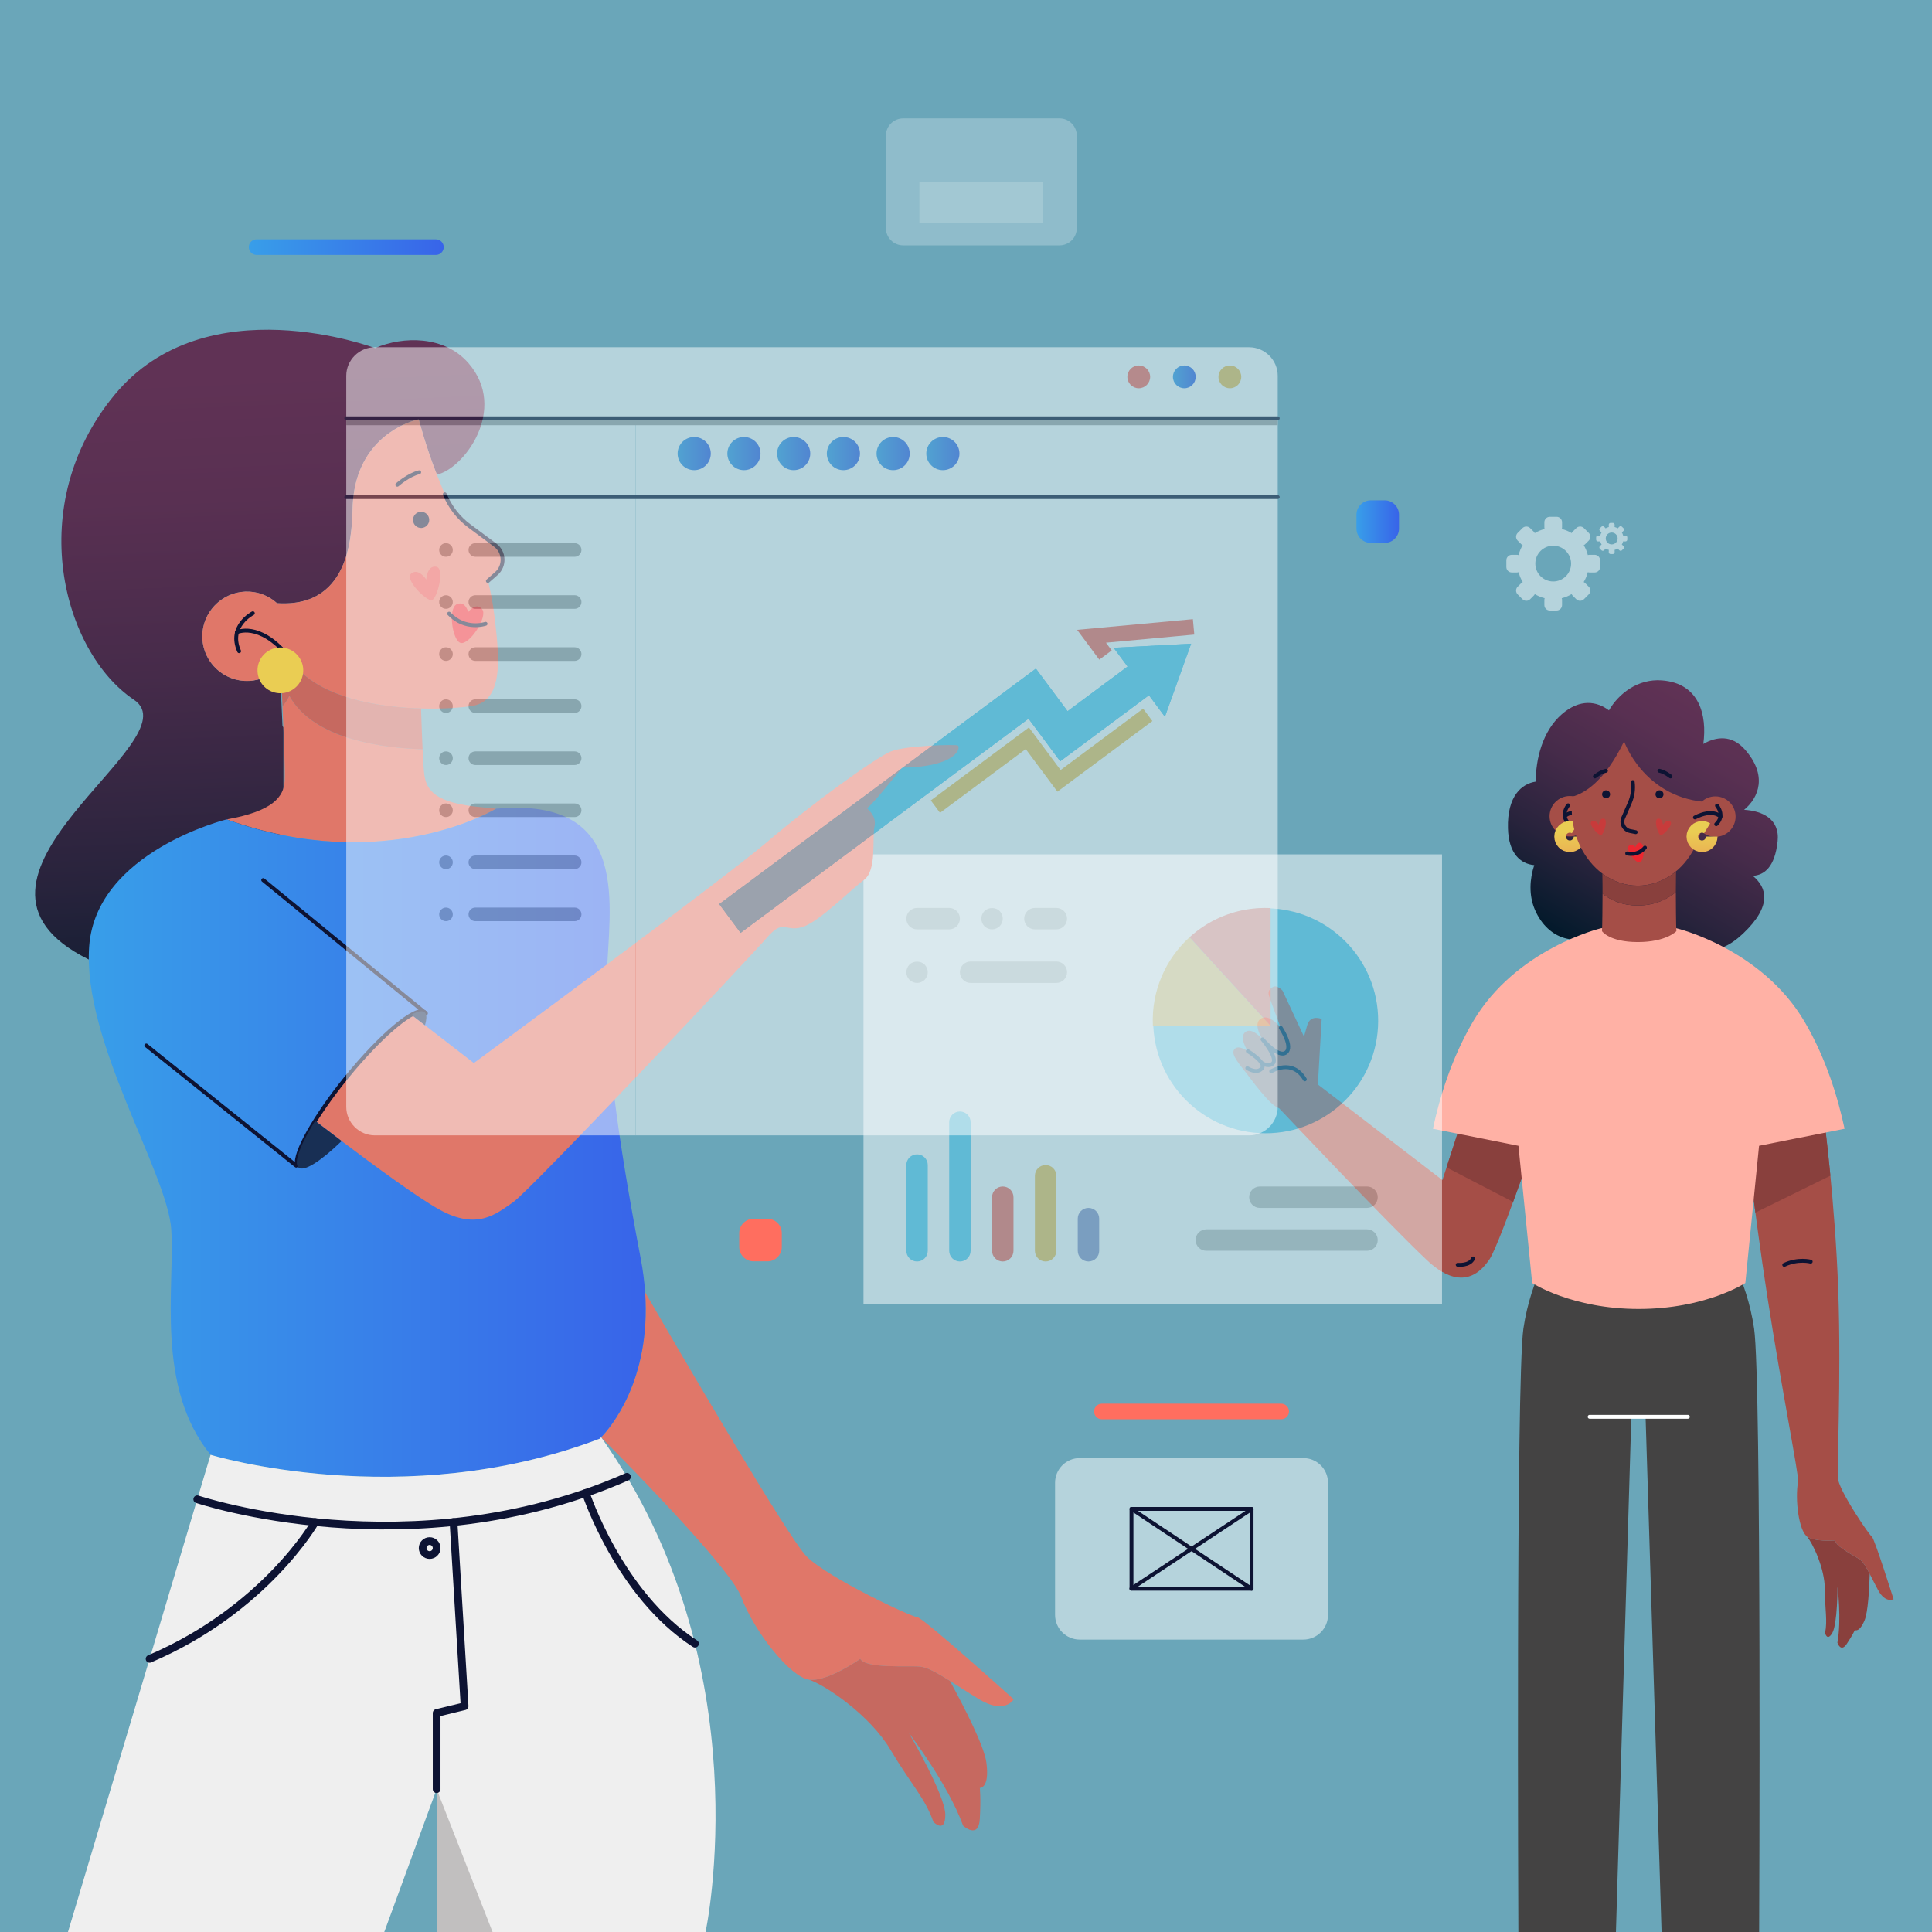 <?xml version="1.0" encoding="utf-8"?>
<!-- Generator: Adobe Illustrator 27.5.0, SVG Export Plug-In . SVG Version: 6.00 Build 0)  -->
<svg version="1.1" xmlns="http://www.w3.org/2000/svg" xmlns:xlink="http://www.w3.org/1999/xlink" x="0px" y="0px"
	 viewBox="0 0 500 500" style="enable-background:new 0 0 500 500;" xml:space="preserve">
<rect x="0" y="0" width="500" height="500" fill="#808080" stroke="none"/>
<g id="BACKGROUND">
		<rect style="opacity:0.5;fill:#55CDF2;" width="500" height="500"/>
</g>
<g id="OBJECTS_1_">
	<g>
		<g style="opacity:0.5;">
			<path style="opacity:0.5;fill:#FFFFFF;" d="M274.2,63.5H233.74c-2.47,0-4.472-2.002-4.472-4.472V35.113
				c0-2.47,2.002-4.472,4.472-4.472H274.2c2.47,0,4.472,2.002,4.472,4.472v23.915C278.672,61.498,276.67,63.5,274.2,63.5z"/>
			<g style="opacity:0.5;">
				<g>
					<g>
						<rect x="237.939" y="47.07" style="fill:#FFFFFF;" width="32.061" height="10.662"/>
					</g>
				</g>
			</g>
		</g>
		<linearGradient id="SVGID_1_" gradientUnits="userSpaceOnUse" x1="64.385" y1="63.956" x2="114.838" y2="63.956">
			<stop  offset="0.003" style="stop-color:#389EE9"/>
			<stop  offset="1" style="stop-color:#3864E9"/>
		</linearGradient>
		<path style="fill:url(#SVGID_1_);" d="M112.82,65.974H66.403c-1.11,0-2.018-0.908-2.018-2.018l0,0c0-1.11,0.908-2.018,2.018-2.018
			h46.417c1.11,0,2.018,0.908,2.018,2.018l0,0C114.838,65.065,113.93,65.974,112.82,65.974z"/>
		<path style="fill:#FF6E5F;" d="M331.578,367.307h-46.417c-1.11,0-2.018-0.908-2.018-2.018l0,0c0-1.11,0.908-2.018,2.018-2.018
			h46.417c1.11,0,2.018,0.908,2.018,2.018l0,0C333.595,366.399,332.687,367.307,331.578,367.307z"/>
		<g>
			<path style="opacity:0.5;fill:#FFFFFF;" d="M337.295,424.327h-57.852c-3.531,0-6.394-2.863-6.394-6.394v-34.194
				c0-3.531,2.863-6.394,6.394-6.394h57.852c3.532,0,6.394,2.863,6.394,6.394v34.194
				C343.689,421.465,340.827,424.327,337.295,424.327z"/>
			<g>
				
					<rect x="292.828" y="390.5" style="fill:none;stroke:#0D1333;stroke-linecap:round;stroke-linejoin:round;stroke-miterlimit:10;" width="31.083" height="20.673"/>
				
					<line style="fill:none;stroke:#0D1333;stroke-linecap:round;stroke-linejoin:round;stroke-miterlimit:10;" x1="292.828" y1="390.5" x2="323.911" y2="411.173"/>
				
					<line style="fill:none;stroke:#0D1333;stroke-linecap:round;stroke-linejoin:round;stroke-miterlimit:10;" x1="323.939" y1="390.543" x2="292.799" y2="411.129"/>
			</g>
		</g>
		
			<linearGradient id="SVGID_00000143575898233978961500000009823064662142808726_" gradientUnits="userSpaceOnUse" x1="351.049" y1="134.995" x2="362.065" y2="134.995">
			<stop  offset="0.003" style="stop-color:#389EE9"/>
			<stop  offset="1" style="stop-color:#3864E9"/>
		</linearGradient>
		<path style="fill:url(#SVGID_00000143575898233978961500000009823064662142808726_);" d="M358.357,140.503h-3.599
			c-2.04,0-3.708-1.669-3.708-3.708v-3.599c0-2.04,1.669-3.708,3.708-3.708h3.599c2.04,0,3.708,1.669,3.708,3.708v3.599
			C362.065,138.834,360.396,140.503,358.357,140.503z"/>
		<path style="fill:#FF6E5F;" d="M198.619,326.433h-3.599c-2.039,0-3.708-1.669-3.708-3.708v-3.599c0-2.04,1.669-3.708,3.708-3.708
			h3.599c2.04,0,3.708,1.669,3.708,3.708v3.599C202.327,324.765,200.658,326.433,198.619,326.433z"/>
		<g style="opacity:0.5;">
			<path style="fill:#FFFFFF;" d="M420.668,138.598h-0.439c-0.053,0-0.103,0.014-0.15,0.031c-0.075-0.307-0.196-0.593-0.355-0.856
				c0.046-0.022,0.091-0.047,0.129-0.085l0.31-0.31c0.183-0.184,0.183-0.48,0-0.663l-0.412-0.412c-0.184-0.184-0.48-0.184-0.663,0
				l-0.311,0.309c-0.037,0.038-0.062,0.082-0.084,0.127c-0.263-0.16-0.55-0.282-0.857-0.357c0.016-0.047,0.03-0.095,0.03-0.147
				v-0.439c0-0.258-0.21-0.468-0.468-0.468h-0.583c-0.259,0-0.47,0.21-0.47,0.468v0.439c0,0.052,0.014,0.101,0.03,0.148
				c-0.307,0.075-0.593,0.197-0.856,0.357c-0.022-0.045-0.047-0.09-0.084-0.127l-0.311-0.309c-0.183-0.184-0.479-0.184-0.662,0
				l-0.412,0.412c-0.183,0.183-0.183,0.48,0,0.663l0.31,0.31c0.038,0.038,0.083,0.063,0.129,0.085
				c-0.159,0.263-0.281,0.549-0.355,0.856c-0.048-0.017-0.098-0.031-0.151-0.031h-0.438c-0.259,0-0.469,0.211-0.469,0.469v0.583
				c0,0.259,0.21,0.469,0.469,0.469h0.438c0.055,0,0.105-0.014,0.154-0.031c0.076,0.306,0.197,0.592,0.357,0.854
				c-0.048,0.023-0.094,0.049-0.133,0.088l-0.311,0.31c-0.183,0.182-0.183,0.479,0,0.662l0.413,0.412
				c0.183,0.183,0.48,0.183,0.662,0l0.311-0.31c0.04-0.04,0.067-0.086,0.089-0.134c0.262,0.159,0.547,0.28,0.853,0.355
				c-0.018,0.05-0.032,0.101-0.032,0.157v0.438c0,0.259,0.211,0.469,0.47,0.469h0.583c0.258,0,0.468-0.209,0.468-0.469v-0.438
				c0-0.056-0.014-0.107-0.032-0.157c0.306-0.075,0.591-0.196,0.853-0.355c0.022,0.048,0.05,0.095,0.089,0.135l0.311,0.309
				c0.183,0.183,0.479,0.183,0.663,0l0.412-0.412c0.183-0.183,0.183-0.48,0-0.662l-0.31-0.31c-0.039-0.039-0.085-0.066-0.133-0.088
				c0.16-0.262,0.281-0.548,0.357-0.854c0.048,0.017,0.099,0.031,0.153,0.031h0.439c0.258,0,0.468-0.21,0.468-0.469v-0.583
				C421.136,138.809,420.926,138.598,420.668,138.598z M417.105,140.891c-0.85,0-1.538-0.688-1.538-1.538
				c0-0.849,0.689-1.537,1.538-1.537c0.849,0,1.538,0.688,1.538,1.537C418.643,140.203,417.954,140.891,417.105,140.891z"/>
			<path style="fill:#FFFFFF;" d="M412.689,143.583h-1.319c-0.155,0-0.301,0.031-0.441,0.077c-0.224-0.917-0.584-1.778-1.059-2.564
				c0.13-0.066,0.255-0.147,0.363-0.256l0.932-0.932c0.551-0.55,0.551-1.443,0-1.994l-1.241-1.241c-0.55-0.551-1.443-0.551-1.994,0
				l-0.932,0.932c-0.107,0.107-0.187,0.23-0.253,0.359c-0.786-0.477-1.647-0.839-2.563-1.065c0.044-0.136,0.074-0.279,0.074-0.43
				v-1.318c0-0.779-0.631-1.41-1.41-1.41h-1.756c-0.779,0-1.41,0.631-1.41,1.41v1.318c0,0.151,0.03,0.294,0.074,0.43
				c-0.917,0.226-1.777,0.588-2.563,1.064c-0.066-0.128-0.146-0.251-0.253-0.359l-0.933-0.932c-0.551-0.551-1.443-0.551-1.994,0
				l-1.241,1.242c-0.551,0.55-0.551,1.443,0,1.994l0.932,0.933c0.109,0.109,0.233,0.19,0.363,0.255
				c-0.474,0.786-0.834,1.647-1.058,2.564c-0.14-0.046-0.286-0.077-0.441-0.077h-1.319c-0.779,0-1.41,0.632-1.41,1.41v1.755
				c0,0.779,0.631,1.41,1.41,1.41h1.319c0.158,0,0.307-0.032,0.448-0.08c0.227,0.915,0.589,1.774,1.065,2.559
				c-0.136,0.067-0.265,0.15-0.378,0.264l-0.933,0.932c-0.551,0.551-0.551,1.443,0,1.994l1.242,1.241c0.551,0.55,1.443,0.55,1.994,0
				l0.933-0.933c0.114-0.114,0.198-0.245,0.265-0.382c0.785,0.475,1.644,0.834,2.559,1.059c-0.05,0.145-0.083,0.297-0.083,0.459
				v1.318c0,0.779,0.631,1.41,1.41,1.41h1.756c0.779,0,1.41-0.631,1.41-1.41v-1.318c0-0.162-0.033-0.315-0.083-0.459
				c0.915-0.225,1.775-0.585,2.56-1.059c0.067,0.138,0.151,0.269,0.265,0.383l0.932,0.932c0.551,0.551,1.444,0.551,1.994,0
				l1.241-1.241c0.551-0.551,0.551-1.443,0-1.994l-0.932-0.932c-0.113-0.113-0.242-0.196-0.378-0.263
				c0.477-0.785,0.839-1.644,1.066-2.559c0.142,0.048,0.291,0.08,0.448,0.08h1.319c0.778,0,1.41-0.632,1.41-1.41v-1.755
				C414.099,144.215,413.467,143.583,412.689,143.583z M401.969,150.483c-2.556,0-4.628-2.072-4.628-4.628s2.071-4.628,4.628-4.628
				c2.556,0,4.627,2.072,4.627,4.628S404.524,150.483,401.969,150.483z"/>
		</g>
	</g>
	<g>
		<g>
			<g>
				<path style="fill:#89403D;" d="M474.966,398.657c0,0-5.393,0.462-7.376-1.076c1.503,1.721,4.659,8.233,4.681,13.74
					c0.022,5.507,0.719,7.965,0.061,11.303c0,0,0.53,2.267,1.872-0.017s1.351-11.963,1.351-11.963s1.074,8.469-0.031,14.47
					c0,0,0.847,2.678,2.409,0.337c1.562-2.341,2.115-3.599,2.115-3.599s1.136,0.761,2.511-2.529
					c0.87-2.083,1.204-7.952,1.332-11.978c-0.91-1.751-1.703-3.123-2.465-3.68C480.125,402.714,474.967,400.241,474.966,398.657z"/>
				<path style="fill:#A54E47;" d="M472.064,289.489h-20.745c0,0,2.519,23.065,6.065,46.039c3.591,23.264,8.207,46.451,7.97,47.795
					c-0.878,4.978,0.253,12.72,2.235,14.257c1.983,1.538,7.376,1.076,7.376,1.076c0.001,1.583,5.158,4.056,6.461,5.008
					c0.761,0.557,1.555,1.929,2.465,3.68c0.647,1.245,1.353,2.679,2.15,4.154c1.919,3.549,4.014,2.359,4.014,2.359
					s-4.975-15.775-5.598-16.141c-0.623-0.366-7.696-10.67-8.723-14.626c-0.444-1.712,0.82-25.908,0.007-49.086
					C474.943,311.25,472.064,289.489,472.064,289.489z"/>
				<path style="fill:none;stroke:#0D1333;stroke-linecap:round;stroke-linejoin:round;stroke-miterlimit:10;" d="M468.609,326.513
					c0,0-3.234-0.878-6.849,0.835"/>
				<path style="fill:#89403D;" d="M472.064,289.489h-20.745c0,0,1.145,10.473,2.975,24.328l19.412-9.549
					C472.845,295.398,472.064,289.489,472.064,289.489z"/>
			</g>
			
				<linearGradient id="SVGID_00000129904547741105982480000002606354420972517264_" gradientUnits="userSpaceOnUse" x1="-501083.375" y1="510839.219" x2="-501047.344" y2="510776.812" gradientTransform="matrix(1 0 0 1 501492.469 -510593.656)">
				<stop  offset="0" style="stop-color:#00192A"/>
				<stop  offset="0.298" style="stop-color:#28233C"/>
				<stop  offset="0.586" style="stop-color:#462B4A"/>
				<stop  offset="0.83" style="stop-color:#593052"/>
				<stop  offset="1" style="stop-color:#603255"/>
			</linearGradient>
			<path style="fill:url(#SVGID_00000129904547741105982480000002606354420972517264_);" d="M451.376,209.577
				c3.75-3.099,6.195-8.896,0.141-15.671c-3.314-3.709-7.3-3.343-10.7-1.371c1.012-7.426-0.975-15.719-10.746-16.453
				c-6.231-0.468-11.222,3.492-13.674,7.761c-3.074-2.331-7.458-3.117-12.188,0.986c-5.015,4.351-6.787,11.708-6.746,17.45
				c-3.644,0.553-7.42,3.707-7.203,12.078c0.173,6.656,3.328,9.221,6.802,9.539c-1.176,3.578-1.462,7.779,0.186,11.581
				c3.432,7.918,11.253,9.643,16.45,5.496c-0.168,2.862,0.981,5.738,5.054,7.236c8.532,3.139,14.159-0.745,16.578-6.038
				c3.556,4.102,8.967,5.898,15.781-0.564c7.599-7.206,6.137-11.947,2.517-14.939c3.034-0.187,5.715-2.354,6.418-8.908
				C460.682,211.821,455.897,209.842,451.376,209.577z"/>
			<g>
				<path style="fill:#444343;" d="M455.266,500h-25.253l-4.136-133.322h-3.692L418.203,500H392.95c0,0-0.653-142.902,1.306-156.182
					c1.959-13.28,8.055-21.988,8.055-21.988c17.47,10.341,43.594,0,43.594,0s6.096,8.708,8.055,21.988
					C455.919,357.098,455.266,500,455.266,500z"/>
				
					<line style="fill:none;stroke:#FFFFFF;stroke-linecap:round;stroke-linejoin:round;stroke-miterlimit:10;" x1="436.82" y1="366.667" x2="411.396" y2="366.667"/>
			</g>
			<g>
				<g>
					<g>
						<path style="fill:#A54E47;" d="M400.031,286.848c-7.181,1.031-14.928-0.337-20.017-2.159l-6.717,20.717l-32.23-24.743
							l0.981-16.958c0,0-2.91-1.277-3.743,1.646c-0.832,2.923-0.832,2.923-0.832,2.923l-5.548-11.892c0,0-1.415-1.595-2.508-0.938
							c-1.094,0.657-1.255,1.265-1.029,2.153c0.226,0.888,3.088,8.42,3.088,8.42s-2.921-3.797-5.153-2.409
							c-2.232,1.388,0.423,5.378,0.423,5.378s-2.726-3.279-4.454-1.893c-1.728,1.386,0.628,4.947,0.628,4.947
							s-2.319-1.68-3.367-0.594c-1.048,1.086,0.294,2.888,2.975,6.242c0.905,1.131,6.052,8.422,8.501,9.123
							c0,0,28.252,29.917,38.248,39.301c2.961,2.78,10.238,8.776,16.242-0.266C388.313,321.64,400.445,286.016,400.031,286.848z"/>
					</g>
				</g>
				<path style="fill:#89403D;" d="M400.031,286.848c-7.181,1.031-14.928-0.337-20.017-2.159l-5.652,17.434l17.227,8.934
					C395.75,299.743,400.287,286.334,400.031,286.848z"/>
				<path style="fill:none;stroke:#0D1333;stroke-linecap:round;stroke-linejoin:round;stroke-miterlimit:10;" d="M331.472,266.015
					c0,0,3.269,4.915,1.31,6.386c-1.958,1.471-6.04-3.417-6.04-3.417s4.265,5.031,2.556,6.327c-1.278,0.97-2.914-0.353-2.914-0.353"
					/>
				<path style="fill:none;stroke:#0D1333;stroke-linecap:round;stroke-linejoin:round;stroke-miterlimit:10;" d="M328.991,277.263
					c0,0,5.429-3.483,8.702,2.073"/>
				<path style="fill:none;stroke:#0D1333;stroke-linecap:round;stroke-linejoin:round;stroke-miterlimit:10;" d="M322.795,276.424
					c0,0,2.363,1.605,3.75,0.118c1.387-1.488-3.605-4.505-3.605-4.505"/>
				<path style="fill:none;stroke:#0D1333;stroke-linecap:round;stroke-linejoin:round;stroke-miterlimit:10;" d="M377.247,327.325
					c0,0,3.114,0.343,3.995-1.647"/>
			</g>
			<g>
				<path style="fill:#A54E47;" d="M411.498,211.244c0,2.891-2.344,5.235-5.235,5.235c-2.891,0-5.235-2.344-5.235-5.235
					c0-2.891,2.344-5.235,5.235-5.235C409.154,206.009,411.498,208.352,411.498,211.244z"/>
				<path style="fill:none;stroke:#0D1333;stroke-linecap:round;stroke-linejoin:round;stroke-miterlimit:10;" d="M405.839,208.409
					c0,0-2.18,2.536,0.206,4.81"/>
				<path style="fill:none;stroke:#0D1333;stroke-linecap:round;stroke-linejoin:round;stroke-miterlimit:10;" d="M404.935,211.233
					c0,0,1.911-2.187,6.612,0.237"/>
			</g>
			
				<linearGradient id="SVGID_00000071544362082461285470000001956795782034366876_" gradientUnits="userSpaceOnUse" x1="-517265.188" y1="527149" x2="-517265.188" y2="527141" gradientTransform="matrix(1 0 0 1 517671.438 -526928.5)">
				<stop  offset="0" style="stop-color:#EAA653"/>
				<stop  offset="0.997" style="stop-color:#EACD53"/>
			</linearGradient>
			
				<path style="fill:none;stroke:url(#SVGID_00000071544362082461285470000001956795782034366876_);stroke-width:3;stroke-miterlimit:10;" d="
				M408.774,216.508c0,1.387-1.124,2.511-2.511,2.511s-2.511-1.124-2.511-2.511c0-1.387,1.124-2.511,2.511-2.511
				c0.483,0,0.934,0.136,1.317,0.373"/>
			<path style="fill:#A54E47;" d="M440.91,207.508C440.91,207.508,440.91,207.508,440.91,207.508
				c-15.728-1.545-20.596-15.656-20.596-15.656c-5.041,10.418-10.281,13.468-13.378,14.322c-0.121,0.962-0.186,1.944-0.186,2.945
				c0,7.133,3.168,13.394,7.939,16.96c-0.001-0.053-0.001-0.054,0,0c2.651,1.981,5.795,3.133,9.171,3.133
				c2.857,0,5.548-0.827,7.915-2.281c0.002-0.001,0.003-0.002,0.005-0.003c0.222-0.132,0.431-0.276,0.643-0.417
				c5.108-3.476,8.547-9.961,8.547-17.393C440.971,208.576,440.947,208.04,440.91,207.508z"/>
			<path style="fill:none;stroke:#0D1333;stroke-linecap:round;stroke-linejoin:round;stroke-miterlimit:10;" d="M423.33,215.367
				l-1.478-0.297c-1.535-0.308-2.394-1.954-1.769-3.389l1.721-3.954c0.729-1.675,0.986-3.516,0.745-5.326"/>
			<g style="opacity:0.5;">
				<path style="fill:#EB2730;" d="M415.094,211.877c-1.171-0.215-1.324,1.583-1.324,1.583s-0.914-1.556-1.878-0.857
					c-0.964,0.7,1.797,3.681,2.483,3.525C415.061,215.973,416.265,212.092,415.094,211.877z"/>
			</g>
			<path style="fill:none;stroke:#0D1333;stroke-linecap:round;stroke-linejoin:round;stroke-miterlimit:10;" d="M415.621,199.474
				c-1.396,0.276-2.865,1.471-2.865,1.471"/>
			<path style="fill:#EB2730;" d="M423.261,219.271c0,0-1.003-1.263-1.779-0.306c-0.784,0.968,1.807,4.54,2.913,4.211
				c1.047-0.312,1.461-4.476,0.285-4.963C423.57,217.753,423.261,219.271,423.261,219.271z"/>
			<path style="fill:none;stroke:#0D1333;stroke-linecap:round;stroke-linejoin:round;stroke-miterlimit:10;" d="M421.113,220.87
				c0,0,2.616,0.787,4.598-1.5"/>
			<g style="opacity:0.5;">
				<path style="fill:#EB2730;" d="M429.054,211.877c1.171-0.215,1.324,1.583,1.324,1.583s0.914-1.556,1.878-0.857
					c0.964,0.7-1.797,3.681-2.483,3.525C429.087,215.973,427.882,212.092,429.054,211.877z"/>
			</g>
			<path style="fill:none;stroke:#0D1333;stroke-linecap:round;stroke-linejoin:round;stroke-miterlimit:10;" d="M429.453,199.474
				c1.396,0.276,2.865,1.471,2.865,1.471"/>
			<path style="fill:#0D1333;" d="M428.439,205.563c0,0.572,0.464,1.036,1.036,1.036c0.572,0,1.036-0.464,1.036-1.036
				c0-0.572-0.464-1.036-1.036-1.036C428.903,204.527,428.439,204.991,428.439,205.563z"/>
			<path style="fill:#0D1333;" d="M416.691,205.563c0,0.572-0.464,1.036-1.036,1.036c-0.572,0-1.036-0.464-1.036-1.036
				c0-0.572,0.464-1.036,1.036-1.036C416.227,204.527,416.691,204.991,416.691,205.563z"/>
			<path style="fill:none;" d="M431.78,226.928c-0.002,0.001-0.003,0.002-0.005,0.003
				C431.777,226.93,431.779,226.929,431.78,226.928z"/>
			<path style="fill:#F4DFB5;" d="M433.74,226.778c0,0.007,0,0.013,0,0.019C433.74,226.79,433.74,226.784,433.74,226.778z"/>
			<path style="fill:#DDC497;" d="M433.763,225.53c-0.008,0.397-0.016,0.816-0.023,1.247
				C433.747,226.346,433.755,225.928,433.763,225.53z"/>
			<path style="fill:#DDC497;" d="M414.69,226.078C414.69,226.078,414.69,226.078,414.69,226.078
				c0.03,1.608,0.053,3.474,0.046,5.197l0,0C414.743,229.554,414.72,227.686,414.69,226.078z"/>
			<path style="fill:#DDC497;" d="M433.706,230.9L433.706,230.9c-0.002-1.361,0.013-2.794,0.034-4.103
				C433.718,228.106,433.703,229.539,433.706,230.9z"/>
			<path style="fill:#F4897D;" d="M414.687,225.914c0.001,0.053,0.002,0.111,0.003,0.164c0,0,0,0,0,0
				C414.689,226.024,414.688,225.968,414.687,225.914z"/>
			<path style="fill:#F4897D;" d="M432.424,226.511c-0.213,0.141-0.421,0.286-0.643,0.417
				C431.998,226.795,432.212,226.656,432.424,226.511z"/>
			<g>
				<path style="fill:#A54E47;" d="M438.7,211.336c0,2.891,2.344,5.235,5.235,5.235c2.891,0,5.235-2.344,5.235-5.235
					c0-2.891-2.344-5.235-5.235-5.235C441.044,206.1,438.7,208.444,438.7,211.336z"/>
				<path style="fill:none;stroke:#0D1333;stroke-linecap:round;stroke-linejoin:round;stroke-miterlimit:10;" d="M444.358,208.501
					c0,0,2.18,2.536-0.206,4.81"/>
				<path style="fill:none;stroke:#0D1333;stroke-linecap:round;stroke-linejoin:round;stroke-miterlimit:10;" d="M445.263,211.325
					c0,0-1.911-2.187-6.612,0.237"/>
			</g>
			
				<linearGradient id="SVGID_00000144337617314461390450000015240733782623028144_" gradientUnits="userSpaceOnUse" x1="-517230.938" y1="527149" x2="-517230.938" y2="527141" gradientTransform="matrix(1 0 0 1 517671.438 -526928.5)">
				<stop  offset="0" style="stop-color:#EAA653"/>
				<stop  offset="0.997" style="stop-color:#EACD53"/>
			</linearGradient>
			
				<path style="fill:none;stroke:url(#SVGID_00000144337617314461390450000015240733782623028144_);stroke-width:3;stroke-miterlimit:10;" d="
				M442.995,216.508c0,1.387-1.124,2.511-2.511,2.511c-1.387,0-2.511-1.124-2.511-2.511c0-1.387,1.124-2.511,2.511-2.511
				c0.483,0,0.934,0.136,1.317,0.373"/>
			<path style="fill:#FFB1A5;" d="M396.522,332.041l-3.551-35.512l-22.132-4.407c1.681-7.895,4.756-18.168,10.337-27.681
				c11.161-19.024,33.229-24.225,33.229-24.225h19.405c0,0,22.068,5.2,33.23,24.225c5.581,9.512,8.656,19.785,10.337,27.681
				l-22.132,4.407l-3.551,35.512c0,0-10.257,6.722-27.586,6.722S396.522,332.041,396.522,332.041z"/>
			<path style="fill:#A54E47;" d="M433.852,240.985c-0.105-1.077-0.143-8.176-0.146-10.086c-2.446,2.007-5.638,3.427-9.799,3.447
				c0,0-0.001,0.003-0.001,0.003c-0.014,0-0.028-0.001-0.042-0.001c-0.014,0-0.028,0.001-0.043,0.001c0,0-0.001-0.003-0.001-0.003
				c-3.897-0.018-6.824-1.264-9.084-3.071c-0.008,1.764-0.047,8.704-0.145,9.71c0,0,1.885,2.821,9.27,2.821
				S433.852,240.985,433.852,240.985z"/>
			<path style="fill:#89403D;" d="M423.82,234.349c0.014,0,0.028-0.001,0.043-0.001c0.014,0,0.028,0.001,0.042,0.001
				c0,0,0.001-0.003,0.001-0.003c4.16-0.02,7.353-1.439,9.799-3.447c-0.002-1.361,0.013-2.793,0.034-4.103c0-0.006,0-0.012,0-0.019
				c0.007-0.431,0.015-0.85,0.023-1.247c-0.421,0.349-0.873,0.671-1.339,0.981c-0.212,0.144-0.426,0.283-0.643,0.417
				c-0.002,0.001-0.003,0.002-0.005,0.003c-2.367,1.454-5.058,2.281-7.915,2.281c-3.375,0-6.52-1.152-9.171-3.133
				c0.03,1.607,0.053,3.475,0.046,5.197c2.26,1.807,5.186,3.052,9.084,3.071C423.819,234.346,423.82,234.349,423.82,234.349z"/>
		</g>
		<g style="opacity:0.5;">
			<rect x="223.471" y="221.111" style="fill:#FFFFFF;" width="149.722" height="116.451"/>
			<path style="fill:#8995C7;" d="M278.923,323.698v-8.318c0-1.533,1.239-2.773,2.773-2.773c1.533,0,2.773,1.24,2.773,2.773v8.318
				c0,1.533-1.239,2.773-2.773,2.773C280.163,326.471,278.923,325.231,278.923,323.698z"/>
			<path style="fill:#EFC459;" d="M267.833,323.698V304.29c0-1.533,1.239-2.773,2.773-2.773s2.773,1.239,2.773,2.773v19.408
				c0,1.533-1.239,2.773-2.773,2.773S267.833,325.231,267.833,323.698z"/>
			<path style="fill:#F76C5E;" d="M256.742,323.698v-13.863c0-1.533,1.239-2.772,2.773-2.772c1.533,0,2.773,1.239,2.773,2.772
				v13.863c0,1.533-1.239,2.773-2.773,2.773C257.982,326.471,256.742,325.231,256.742,323.698z"/>
			<path style="fill:#55CDF2;" d="M245.652,323.698v-33.272c0-1.533,1.239-2.773,2.773-2.773c1.533,0,2.773,1.239,2.773,2.773
				v33.272c0,1.533-1.239,2.773-2.773,2.773C246.891,326.471,245.652,325.231,245.652,323.698z"/>
			<path style="fill:#55CDF2;" d="M234.561,323.698v-22.181c0-1.533,1.239-2.772,2.773-2.772c1.533,0,2.773,1.239,2.773,2.772
				v22.181c0,1.533-1.239,2.773-2.773,2.773C235.801,326.471,234.561,325.231,234.561,323.698z"/>
			<path style="fill:#C0C1BF;" d="M323.286,309.835c0-1.533,1.239-2.772,2.773-2.772h27.726c1.533,0,2.773,1.239,2.773,2.772
				c0,1.533-1.239,2.773-2.773,2.773h-27.726C324.525,312.607,323.286,311.368,323.286,309.835z"/>
			<path style="fill:#C0C1BF;" d="M309.422,320.925c0-1.533,1.239-2.772,2.773-2.772h41.59c1.533,0,2.773,1.239,2.773,2.772
				c0,1.533-1.239,2.773-2.773,2.773h-41.59C310.662,323.698,309.422,322.459,309.422,320.925z"/>
			<path style="fill:#C0C1BF;" d="M248.425,251.609c0-1.533,1.239-2.773,2.773-2.773h22.181c1.533,0,2.773,1.239,2.773,2.773
				c0,1.533-1.239,2.773-2.773,2.773h-22.181C249.664,254.382,248.425,253.143,248.425,251.609z"/>
			<path style="fill:#C0C1BF;" d="M235.365,253.578c-0.499-0.527-0.804-1.248-0.804-1.969c0-0.721,0.305-1.444,0.804-1.969
				c1.026-1.026,2.911-1.026,3.937,0c0.502,0.524,0.804,1.248,0.804,1.969c0,0.721-0.302,1.442-0.804,1.969
				c-0.524,0.499-1.248,0.804-1.968,0.804C236.613,254.382,235.892,254.077,235.365,253.578z"/>
			<path style="fill:#C0C1BF;" d="M234.561,237.746c0-1.533,1.239-2.773,2.773-2.773h8.318c1.533,0,2.773,1.239,2.773,2.773
				c0,1.533-1.239,2.773-2.773,2.773h-8.318C235.801,240.519,234.561,239.28,234.561,237.746z"/>
			<path style="fill:#C0C1BF;" d="M265.06,237.746c0-1.533,1.239-2.773,2.773-2.773h5.545c1.533,0,2.773,1.239,2.773,2.773
				c0,1.533-1.239,2.773-2.773,2.773h-5.545C266.3,240.519,265.06,239.28,265.06,237.746z"/>
			<path style="fill:#C0C1BF;" d="M254.774,239.715c-0.499-0.527-0.804-1.248-0.804-1.969c0-0.751,0.305-1.445,0.804-1.969
				c1.026-1.026,2.911-1.026,3.937,0c0.502,0.524,0.804,1.248,0.804,1.969c0,0.721-0.302,1.442-0.804,1.969
				c-0.524,0.499-1.248,0.804-1.969,0.804C256.022,240.519,255.301,240.214,254.774,239.715z"/>
			
				<ellipse transform="matrix(0.003 -1 1 0.003 62.488 590.827)" style="fill:#55CDF2;" cx="327.445" cy="264.086" rx="29.113" ry="29.113"/>
			<path style="fill:#EFC459;" d="M307.837,242.569c0.017,0,0.033,0,0.051,0l20.897,22.846c-0.019,0.023-0.025,0.057-0.057,0.057
				h-30.327c-0.014-0.014-0.025-0.025-0.039-0.039C297.953,256.372,301.692,248.173,307.837,242.569z"/>
			<path style="fill:#F76C5E;" d="M307.837,242.569C307.837,242.569,307.838,242.569,307.837,242.569
				c0.267-0.243,0.542-0.477,0.817-0.711c0.089-0.075,0.175-0.154,0.266-0.228c0.249-0.206,0.505-0.403,0.76-0.6
				c0.123-0.095,0.243-0.192,0.368-0.285c0.243-0.182,0.493-0.356,0.742-0.53c0.144-0.1,0.286-0.203,0.431-0.3
				c0.241-0.162,0.487-0.317,0.733-0.472c0.161-0.101,0.321-0.204,0.484-0.302c0.24-0.145,0.484-0.283,0.728-0.421
				c0.176-0.099,0.352-0.199,0.53-0.294c0.239-0.128,0.481-0.252,0.724-0.374c0.19-0.096,0.381-0.19,0.574-0.281
				c0.238-0.113,0.479-0.222,0.72-0.329c0.204-0.09,0.409-0.178,0.615-0.263c0.238-0.099,0.478-0.194,0.72-0.287
				c0.215-0.082,0.432-0.161,0.649-0.239c0.238-0.085,0.478-0.168,0.719-0.246c0.228-0.074,0.457-0.144,0.687-0.213
				c0.236-0.071,0.473-0.141,0.711-0.205c0.242-0.065,0.485-0.125,0.729-0.184c0.234-0.057,0.467-0.114,0.703-0.165
				c0.255-0.055,0.512-0.103,0.77-0.152c0.229-0.043,0.458-0.089,0.689-0.126c0.272-0.044,0.548-0.08,0.823-0.117
				c0.221-0.03,0.442-0.063,0.665-0.088c0.292-0.032,0.586-0.054,0.881-0.078c0.211-0.017,0.42-0.039,0.632-0.051
				c0.33-0.02,0.663-0.027,0.996-0.035c0.179-0.005,0.357-0.015,0.537-0.016c0.514-0.003,1.032,0.005,1.552,0.029
				c0.014,0.014,0.025,0.025,0.039,0.039v30.327c0,0.025-0.031,0.028-0.046,0.046l-20.897-22.846
				C307.87,242.569,307.855,242.569,307.837,242.569z"/>
		</g>
	</g>
	<g>
		<g>
			
				<linearGradient id="SVGID_00000043433526508693187930000003019774573141368964_" gradientUnits="userSpaceOnUse" x1="58920.18" y1="57088.809" x2="58920.18" y2="56904.215" gradientTransform="matrix(0.999 -0.044 0.044 0.999 -61312.852 -54157.523)">
				<stop  offset="0" style="stop-color:#00192A"/>
				<stop  offset="0.298" style="stop-color:#28233C"/>
				<stop  offset="0.586" style="stop-color:#462B4A"/>
				<stop  offset="0.83" style="stop-color:#593052"/>
				<stop  offset="1" style="stop-color:#603255"/>
			</linearGradient>
			<path style="fill:url(#SVGID_00000043433526508693187930000003019774573141368964_);" d="M22.976,248.319
				c-42.496-20.96,27.544-56.585,11.681-67.226C16.242,168.739,6,130.75,29.679,102.153c23.679-28.596,67.382-12.059,67.382-12.059
				c7.304-3.157,17.97-3.238,24.152,3.861c10.452,12.004-1.327,27.534-8.157,28.86l-0.001,0c-2.83-7.112-4.681-14.301-4.681-14.301
				s-11.494,2.252-15.651,14.373c-0.766,2.233-1.283,4.801-1.433,7.751c-0.272,5.354,0.451,26.804-19.593,25.472
				c-0.271-0.247-0.554-0.48-0.848-0.701c-0.101-0.076-0.211-0.141-0.314-0.213c-0.197-0.138-0.392-0.279-0.598-0.405
				c-0.124-0.076-0.257-0.139-0.384-0.211c-0.194-0.109-0.385-0.222-0.586-0.32c-0.141-0.069-0.289-0.123-0.433-0.186
				c-0.196-0.085-0.388-0.176-0.589-0.251c-0.154-0.057-0.314-0.1-0.471-0.15c-0.199-0.064-0.395-0.135-0.598-0.188
				c-0.164-0.043-0.333-0.071-0.499-0.107c-0.203-0.044-0.404-0.095-0.61-0.128c-0.173-0.028-0.351-0.039-0.526-0.059
				c-0.206-0.023-0.409-0.054-0.618-0.066c-0.181-0.011-0.366-0.005-0.549-0.007c-0.195-0.003-0.388-0.015-0.585-0.007
				c-0.013,0-0.026,0.003-0.039,0.003c-0.013,0-0.026-0.001-0.04,0c-0.174,0.008-0.342,0.034-0.514,0.049
				c-0.194,0.017-0.389,0.028-0.579,0.055c-0.328,0.046-0.649,0.111-0.968,0.183c-0.032,0.007-0.066,0.012-0.098,0.019
				c-3.977,0.94-7.118,3.92-8.336,7.734c-0.02,0.061-0.039,0.121-0.058,0.182c-0.077,0.257-0.145,0.516-0.205,0.78
				c-0.031,0.134-0.059,0.268-0.085,0.403c-0.039,0.209-0.073,0.419-0.101,0.631c-0.025,0.184-0.044,0.368-0.06,0.554
				c-0.015,0.186-0.026,0.372-0.033,0.56c-0.003,0.096-0.016,0.19-0.017,0.287c-0.002,0.21,0.002,0.418,0.011,0.625
				c0,0.001,0,0.001,0,0.002c0,0.002,0,0.003,0,0.005c0.017,0.387,0.054,0.768,0.109,1.144c0.002,0.014,0.003,0.028,0.005,0.041
				c0.054,0.365,0.126,0.724,0.213,1.077c0.006,0.025,0.011,0.049,0.017,0.074c0.087,0.343,0.191,0.679,0.307,1.009
				c0.011,0.031,0.021,0.063,0.032,0.095c0.117,0.322,0.249,0.636,0.394,0.944c0.017,0.036,0.032,0.073,0.05,0.108
				c0.145,0.301,0.304,0.594,0.473,0.88c0.022,0.038,0.044,0.076,0.067,0.113c0.171,0.281,0.354,0.553,0.547,0.817
				c0.028,0.038,0.055,0.076,0.083,0.113c0.195,0.26,0.401,0.511,0.616,0.753c0.032,0.036,0.065,0.073,0.097,0.109
				c0.218,0.238,0.445,0.467,0.682,0.687c0.036,0.033,0.072,0.066,0.109,0.099c0.239,0.216,0.487,0.423,0.744,0.618
				c0.039,0.029,0.078,0.058,0.117,0.087c0.26,0.193,0.528,0.376,0.804,0.547c0.04,0.025,0.081,0.049,0.121,0.073
				c0.28,0.169,0.567,0.327,0.861,0.473c0.04,0.02,0.08,0.038,0.12,0.057c0.299,0.143,0.605,0.275,0.917,0.393
				c0.037,0.014,0.076,0.027,0.114,0.04c0.318,0.116,0.642,0.22,0.973,0.308c0.033,0.009,0.067,0.016,0.1,0.025
				c0.338,0.087,0.681,0.161,1.03,0.217c0.025,0.004,0.051,0.007,0.077,0.011c0.358,0.055,0.721,0.096,1.088,0.117
				c0.015,0.001,0.031,0.001,0.046,0.001c0.379,0.021,0.763,0.024,1.15,0.007c3.181-0.141,5.996-1.56,7.99-3.733l0.682,15.433
				c0,0,0.089,0.104,0.25,0.297v56.177C73.353,244.393,58.668,265.41,22.976,248.319z"/>
			<path style="fill:#E07769;" d="M107.898,193.846c-12.175-0.544-27.367-3.648-32.994-13.758c-0.007-0.014-0.014-0.029-0.022-0.042
				c-0.457,0.989-1.059,1.897-1.765,2.713c-0.002-0.051-0.005-0.101-0.007-0.152c0.37,8.106,0.694,16.977,0.563,19.452
				c-0.216,4.092-2.955,7.882-15.025,10c41.056,14.781,69.749-2.771,69.749-2.771c-1.222-0.119-2.346-0.259-3.646-0.37
				c-12.209-1.045-14.364-4.398-14.94-8.456c-0.147-1.037-0.3-3.518-0.447-6.665c0.002,0.033,0.003,0.069,0.005,0.102
				C108.884,193.884,108.395,193.868,107.898,193.846z"/>
			<path style="fill:#E07769;" d="M72.593,172.283c0.721-0.821,1.334-1.738,1.801-2.738c0.007-0.015,0.016-0.029,0.023-0.044
				c0.007,0.014,0.014,0.029,0.022,0.042c5.626,10.111,20.819,13.213,32.994,13.758c0.517,0.023,1.026,0.04,1.531,0.054
				c5.712,0.161,10.607-0.223,13.288-0.662c2.022-0.331,3.465-1.276,4.483-2.652c3.259-4.408,2.095-13.288,1.173-21.003
				c-0.592-4.952-1.646-8.684-1.646-8.684l2.187-1.915c2.271-1.989,2.128-5.566-0.295-7.367l-6.674-4.959
				c-2.827-2.101-5.025-4.932-6.361-8.192c-0.604-1.474-1.307-3.208-2.063-5.107c-2.83-7.112-4.681-14.301-4.681-14.301
				s-11.494,2.252-15.651,14.373c-0.766,2.233-1.283,4.8-1.433,7.751c-0.272,5.354,0.451,26.804-19.593,25.472
				c-2.162-1.965-5.064-3.118-8.209-3c-6.104,0.229-11.079,5.331-11.131,11.44c-0.057,6.68,5.486,11.96,12.074,11.668
				c3.181-0.141,5.996-1.56,7.99-3.733C72.481,172.42,72.535,172.35,72.593,172.283"/>
			<path style="fill:none;stroke:#0D1333;stroke-linecap:round;stroke-linejoin:round;stroke-miterlimit:10;" d="M65.432,158.706
				c0,0-6.463,3.296-3.546,9.824"/>
			<path style="fill:none;stroke:#0D1333;stroke-linecap:round;stroke-linejoin:round;stroke-miterlimit:10;" d="M61.292,163.63
				c0,0,5.636-2.817,13.077,5.917"/>
			<path style="fill:#C66960;" d="M222.629,429.312c0,0-8.469,6.005-13.242,5.389c4.157,1.386,15.705,9.084,21.094,18.168
				c5.389,9.084,8.93,12.472,11.086,18.631c0,0,3.079,3.233,3.079-1.848c0-5.081-9.392-21.094-9.392-21.094
				s10.008,12.96,14.011,23.956c0,0,4.003,3.605,4.311-1.784c0.308-5.389,0-8.007,0-8.007s2.618,0.154,1.694-6.621
				c-0.585-4.29-5.737-14.318-9.439-21.1c-3.206-2.01-5.852-3.509-7.652-3.689C235.101,431.006,224.169,431.93,222.629,429.312z"/>
			<path style="fill:#E07769;" d="M237.41,418.534c-1.386,0-23.096-10.162-28.639-15.705c-4.753-4.753-33.67-54.339-41.814-68.373
				c1.577,22.906-9.187,35.244-11.38,37.503c11.52,11.634,33.76,34.644,36.258,41.34c3.387,9.084,12.78,20.786,17.553,21.402
				c4.773,0.616,13.242-5.389,13.242-5.389c1.54,2.618,12.472,1.694,15.551,2.002c1.8,0.18,4.445,1.679,7.652,3.689
				c2.279,1.43,4.84,3.116,7.591,4.779c6.621,4.003,8.93,0,8.93,0S238.796,418.534,237.41,418.534z"/>
			
				<linearGradient id="SVGID_00000003791474485734663720000017258344932569068962_" gradientUnits="userSpaceOnUse" x1="22.973" y1="295.616" x2="167.115" y2="295.616">
				<stop  offset="0.003" style="stop-color:#389EE9"/>
				<stop  offset="1" style="stop-color:#3864E9"/>
			</linearGradient>
			<path style="fill:url(#SVGID_00000003791474485734663720000017258344932569068962_);" d="M166.958,334.456
				c-0.191-2.769-0.555-5.687-1.144-8.767c-6.005-31.41-9.238-55.43-8.776-72.982s6.929-46.653-28.639-43.42
				c0,0-28.693,17.553-69.749,2.771c0,0-33.72,8.315-35.567,32.796c-1.848,24.481,20.324,58.663,21.248,73.444
				c0.924,14.781-4.157,40.648,10.162,58.201c0,0,49.887,15.243,100.697-4.157c0,0,0.141-0.13,0.388-0.384
				C157.771,369.7,168.535,357.362,166.958,334.456z"/>
			<path style="fill:#FFC0BB;" d="M109.315,192.686c0.008,0.192,0.017,0.382,0.025,0.57
				C109.332,193.067,109.324,192.878,109.315,192.686z"/>
			<path style="fill:#EDAEAB;" d="M109.365,193.797c-0.008-0.178-0.016-0.359-0.025-0.541
				C109.349,193.437,109.357,193.619,109.365,193.797z"/>
			<path style="fill:#C66960;" d="M109.315,192.686c-0.008-0.181-0.016-0.362-0.024-0.547c-0.008-0.194-0.017-0.391-0.025-0.588
				c-0.016-0.378-0.032-0.762-0.047-1.151c-0.006-0.151-0.012-0.301-0.018-0.454c-0.009-0.238-0.019-0.478-0.028-0.719
				c-0.006-0.158-0.012-0.317-0.018-0.477c-0.009-0.238-0.018-0.475-0.027-0.715c-0.006-0.172-0.013-0.346-0.019-0.519
				c-0.032-0.883-0.064-1.776-0.095-2.672c-0.003-0.091-0.006-0.181-0.009-0.272c-0.01-0.293-0.02-0.585-0.03-0.878
				c-0.004-0.113-0.007-0.226-0.011-0.339c-0.505-0.014-1.014-0.031-1.531-0.054c-12.175-0.545-27.367-3.648-32.994-13.758
				l-0.044,0.002c-0.467,0.999-1.08,1.916-1.801,2.738c0,0.008,0.001,0.016,0.001,0.025c0.019,0.334,0.038,0.681,0.057,1.042
				c0.004,0.069,0.007,0.136,0.011,0.206c0.01,0.191,0.021,0.387,0.031,0.584c0.005,0.095,0.01,0.19,0.015,0.287
				c0.011,0.213,0.022,0.429,0.034,0.649c0.005,0.085,0.009,0.172,0.013,0.259c0.011,0.211,0.022,0.421,0.033,0.637
				c0.01,0.188,0.019,0.381,0.029,0.573c0.014,0.277,0.028,0.557,0.042,0.84c0.008,0.163,0.016,0.325,0.025,0.491
				c0.012,0.242,0.024,0.488,0.036,0.734c0.005,0.098,0.01,0.195,0.015,0.294c0.011,0.236,0.023,0.473,0.034,0.712
				c0.006,0.131,0.013,0.262,0.019,0.393c0.011,0.232,0.022,0.464,0.033,0.699c0.004,0.089,0.008,0.178,0.013,0.267
				c0.025,0.539,0.051,1.083,0.076,1.631c0.002,0.051,0.005,0.101,0.007,0.152c0.706-0.817,1.308-1.724,1.765-2.713
				c0.007,0.013,0.014,0.029,0.022,0.042c5.626,10.11,20.819,13.213,32.994,13.758c0.497,0.022,0.986,0.039,1.472,0.053
				c-0.002-0.033-0.003-0.068-0.005-0.102c-0.008-0.178-0.016-0.359-0.025-0.541C109.332,193.067,109.324,192.878,109.315,192.686z"
				/>
			<g style="opacity:0.5;">
				<path style="fill:#EB2730;" d="M112.858,146.651c-2.389-0.331-2.538,3.321-2.538,3.321s-1.989-3.067-3.876-1.565
					c-1.887,1.501,3.965,7.286,5.339,6.91C113.158,154.941,115.247,146.982,112.858,146.651z"/>
			</g>
			<path style="fill:none;stroke:#0D1333;stroke-linecap:round;stroke-linejoin:round;stroke-miterlimit:10;" d="M126.26,150.356
				l2.187-1.915c2.271-1.989,2.128-5.566-0.295-7.367l-6.674-4.959c-2.827-2.101-5.025-4.932-6.361-8.192"/>
			<path style="fill:none;stroke:#0D1333;stroke-linecap:round;stroke-linejoin:round;stroke-miterlimit:10;" d="M108.487,122.223
				c-2.799,0.682-5.665,3.232-5.665,3.232"/>
			<path style="fill:#0D1333;" d="M111.083,134.452c0.051,1.158-0.846,2.137-2.003,2.188c-1.157,0.051-2.137-0.845-2.188-2.003
				c-0.051-1.157,0.846-2.137,2.003-2.188C110.052,132.398,111.032,133.294,111.083,134.452z"/>
			<path style="fill:#EB2730;" d="M121.172,158.392c0,0,1.916-2.646,3.571-0.778c1.673,1.889-3.251,9.348-5.518,8.78
				c-2.146-0.538-3.357-8.925-1.021-10.016C120.41,155.35,121.172,158.392,121.172,158.392z"/>
			<path style="fill:none;stroke:#0D1333;stroke-linecap:round;stroke-linejoin:round;stroke-miterlimit:10;" d="M125.66,161.436
				c0,0-5.221,1.827-9.436-2.623"/>
			
				<linearGradient id="SVGID_00000023975039933122123870000002472028721565466536_" gradientUnits="userSpaceOnUse" x1="58919.348" y1="56992.504" x2="58931.188" y2="56992.504" gradientTransform="matrix(0.999 -0.044 0.044 0.999 -61312.852 -54157.523)">
				<stop  offset="0" style="stop-color:#EAA653"/>
				<stop  offset="0.997" style="stop-color:#EACD53"/>
			</linearGradient>
			<path style="fill:url(#SVGID_00000023975039933122123870000002472028721565466536_);" d="M78.476,173.229
				c0.144,3.267-2.387,6.033-5.654,6.177c-3.267,0.144-6.033-2.387-6.177-5.654s2.387-6.033,5.654-6.177
				C75.566,167.431,78.332,169.962,78.476,173.229z"/>
			<path style="fill:#E07769;" d="M247.803,192.889c-0.924-0.231-13.395,0-17.322,1.617s-20.555,13.626-31.872,23.327
				c-11.317,9.7-75.985,57.277-75.985,57.277l-12.642-9.783l-3.501-2.709c-3.965,2.214-10.422,8.33-16.85,16.25
				c-3.199,3.941-5.947,7.787-8.077,11.197c1.907,1.468,4.265,3.271,6.864,5.234c8.532,6.445,19.579,14.55,25.2,17.687
				c9.931,5.543,14.781,1.155,19.169-1.848c4.388-3.003,61.203-63.282,65.592-68.363c4.388-5.081,4.619-1.617,9.007-2.771
				c4.388-1.155,12.703-9.7,16.167-12.241c3.464-2.54,2.079-10.624,2.771-13.857c0.693-3.233-2.541-4.85-1.848-4.868
				c0.693-0.017,9.007-10.376,9.007-10.376C248.265,198.432,248.727,193.12,247.803,192.889z"/>
			<g>
				<path style="fill:none;stroke:#0D1333;stroke-linecap:round;stroke-linejoin:round;stroke-miterlimit:10;" d="M37.864,270.568
					l38.801,31.102l0.206-0.243c-0.7-3.009,4.593-12.498,12.76-22.559c8.996-11.082,18.051-18.639,20.248-16.902l-41.76-34.202"/>
				<path style="fill:none;stroke:#0D1333;stroke-linecap:round;stroke-linejoin:round;stroke-miterlimit:10;" d="M110.23,262.253
					l-0.336-0.275c0.112,0.093,0.194,0.22,0.265,0.358L110.23,262.253z"/>
				<polygon style="fill:none;stroke:#0D1333;stroke-linecap:round;stroke-linejoin:round;stroke-miterlimit:10;" points="
					109.89,261.973 109.879,261.966 109.894,261.978 				"/>
			</g>
			<path style="fill:#182F54;" d="M76.871,301.428c0.072,0.311,0.187,0.575,0.391,0.741c1.423,1.155,5.788-1.674,11.156-6.868
				c-2.599-1.963-4.956-3.767-6.864-5.234C78.247,295.362,76.445,299.597,76.871,301.428z"/>
			<path style="fill:#182F54;" d="M110.159,262.337c-0.072-0.138-0.153-0.266-0.265-0.358l-0.016-0.013
				c-0.627-0.496-1.814-0.232-3.397,0.652l3.501,2.709C110.389,263.973,110.471,262.939,110.159,262.337z"/>
			<g>
				<path style="fill:#EFEFEF;" d="M155.577,371.959c-0.247,0.254-0.388,0.384-0.388,0.384
					c-50.811,19.4-100.697,4.157-100.697,4.157L17.594,500h81.858l13.549-36.968V500h69.595
					C182.597,500,197.537,430.931,155.577,371.959z"/>
				<path style="fill:none;stroke:#0D1333;stroke-width:2;stroke-linecap:round;stroke-linejoin:round;stroke-miterlimit:10;" d="
					M51.054,388.009c0,0,55.597,18.67,111.194-5.816"/>
				<path style="fill:none;stroke:#0D1333;stroke-width:2;stroke-linecap:round;stroke-linejoin:round;stroke-miterlimit:10;" d="
					M81.554,393.904c0,0-12.89,22.628-42.84,35.408"/>
				<path style="fill:none;stroke:#0D1333;stroke-width:2;stroke-linecap:round;stroke-linejoin:round;stroke-miterlimit:10;" d="
					M151.598,386.375c0,0,8.582,26.295,28.259,39.004"/>
				<polygon style="fill:#C1BFBF;" points="113.002,463.032 127.475,500 113.002,500 				"/>
				
					<polyline style="fill:none;stroke:#0D1333;stroke-width:2;stroke-linecap:round;stroke-linejoin:round;stroke-miterlimit:10;" points="
					117.37,393.904 120.238,441.561 113.002,443.323 113.002,463.032 				"/>
				<path style="fill:none;stroke:#0D1333;stroke-width:2;stroke-linecap:round;stroke-linejoin:round;stroke-miterlimit:10;" d="
					M113.002,400.635c0,0.999-0.81,1.809-1.809,1.809c-0.999,0-1.809-0.81-1.809-1.809c0-0.999,0.81-1.809,1.809-1.809
					C112.192,398.826,113.002,399.636,113.002,400.635z"/>
			</g>
		</g>
		<g style="opacity:0.5;">
			<path style="fill:#FFFFFF;" d="M329.415,108.343H164.5v185.489h158.781c4.069,0,7.397-3.329,7.397-7.397V108.257
				C330.263,108.308,329.844,108.343,329.415,108.343z"/>
			<path style="fill:#FFFFFF;" d="M90.875,108.343c-0.428,0-0.848-0.034-1.263-0.085v178.177c0,4.069,3.329,7.397,7.397,7.397H164.5
				V108.343H90.875z"/>
			<path style="fill:#FFFFFF;" d="M323.281,89.871H97.009c-4.069,0-7.397,3.329-7.397,7.397v10.989
				c0.415,0.051,0.835,0.085,1.263,0.085h238.54c0.428,0,0.848-0.034,1.263-0.085V97.269C330.679,93.2,327.35,89.871,323.281,89.871
				z"/>
			<path style="fill:#FF6E5F;" d="M297.657,97.535c0,1.628-1.32,2.948-2.948,2.948s-2.947-1.32-2.947-2.948
				c0-1.628,1.32-2.948,2.947-2.948S297.657,95.907,297.657,97.535z"/>
			
				<linearGradient id="SVGID_00000044871773615908882490000005501776361824801718_" gradientUnits="userSpaceOnUse" x1="303.552" y1="97.535" x2="309.447" y2="97.535">
				<stop  offset="0.003" style="stop-color:#389EE9"/>
				<stop  offset="1" style="stop-color:#3864E9"/>
			</linearGradient>
			<circle style="fill:url(#SVGID_00000044871773615908882490000005501776361824801718_);" cx="306.499" cy="97.535" r="2.947"/>
			<circle style="fill:#EFC459;" cx="318.29" cy="97.535" r="2.947"/>
			
				<line style="fill:none;stroke:#0D1333;stroke-linecap:round;stroke-linejoin:round;stroke-miterlimit:10;" x1="89.611" y1="128.648" x2="330.679" y2="128.648"/>
			<g id="XMLID_2_">
				<g>
					<polygon id="XMLID_39_" style="fill:#55CDF2;" points="308.261,166.588 288.204,167.645 291.815,172.501 276.284,184.052 
						268.091,173.034 186.134,233.986 191.664,241.422 266.185,186.001 274.379,197.019 297.346,179.938 301.477,185.493 					"/>
					<polygon id="XMLID_38_" style="fill:#55CDF2;" points="308.261,166.588 288.204,167.645 291.815,172.501 276.284,184.052 
						268.091,173.034 186.134,233.986 191.664,241.422 266.185,186.001 274.379,197.019 297.346,179.938 301.477,185.493 					"/>
					<g id="XMLID_37_">
						<polyline style="fill:none;stroke:#F76C5E;stroke-width:4;stroke-miterlimit:10;" points="308.901,162.232 282.493,164.666 
							286.105,169.523 						"/>
					</g>
					<polyline id="XMLID_36_" style="fill:none;stroke:#EFC459;stroke-width:4;stroke-miterlimit:10;" points="242.087,208.754 
						265.876,191.063 274.07,202.081 297.037,185 					"/>
				</g>
			</g>
			
				<linearGradient id="SVGID_00000084516695559057953910000013746078653422268043_" gradientUnits="userSpaceOnUse" x1="175.368" y1="117.386" x2="183.948" y2="117.386">
				<stop  offset="0.003" style="stop-color:#389EE9"/>
				<stop  offset="1" style="stop-color:#3864E9"/>
			</linearGradient>
			<path style="fill:url(#SVGID_00000084516695559057953910000013746078653422268043_);" d="M183.948,117.386
				c0,2.369-1.921,4.29-4.29,4.29c-2.37,0-4.29-1.921-4.29-4.29c0-2.369,1.921-4.29,4.29-4.29
				C182.027,113.096,183.948,115.017,183.948,117.386z"/>
			
				<linearGradient id="SVGID_00000096778538428466278960000008200722141358385049_" gradientUnits="userSpaceOnUse" x1="188.238" y1="117.386" x2="196.819" y2="117.386">
				<stop  offset="0.003" style="stop-color:#389EE9"/>
				<stop  offset="1" style="stop-color:#3864E9"/>
			</linearGradient>
			<path style="fill:url(#SVGID_00000096778538428466278960000008200722141358385049_);" d="M196.819,117.386
				c0,2.369-1.921,4.29-4.29,4.29c-2.369,0-4.29-1.921-4.29-4.29c0-2.369,1.921-4.29,4.29-4.29
				C194.898,113.096,196.819,115.017,196.819,117.386z"/>
			
				<linearGradient id="SVGID_00000176022390363346622240000008078233483852963458_" gradientUnits="userSpaceOnUse" x1="201.109" y1="117.386" x2="209.69" y2="117.386">
				<stop  offset="0.003" style="stop-color:#389EE9"/>
				<stop  offset="1" style="stop-color:#3864E9"/>
			</linearGradient>
			<path style="fill:url(#SVGID_00000176022390363346622240000008078233483852963458_);" d="M209.69,117.386
				c0,2.369-1.921,4.29-4.29,4.29c-2.369,0-4.29-1.921-4.29-4.29c0-2.369,1.921-4.29,4.29-4.29
				C207.769,113.096,209.69,115.017,209.69,117.386z"/>
			
				<linearGradient id="SVGID_00000132080106780051832870000006279326699180197507_" gradientUnits="userSpaceOnUse" x1="213.98" y1="117.386" x2="222.561" y2="117.386">
				<stop  offset="0.003" style="stop-color:#389EE9"/>
				<stop  offset="1" style="stop-color:#3864E9"/>
			</linearGradient>
			<path style="fill:url(#SVGID_00000132080106780051832870000006279326699180197507_);" d="M222.561,117.386
				c0,2.369-1.921,4.29-4.29,4.29c-2.369,0-4.29-1.921-4.29-4.29c0-2.369,1.921-4.29,4.29-4.29
				C220.64,113.096,222.561,115.017,222.561,117.386z"/>
			
				<linearGradient id="SVGID_00000057117788515580663560000012023616535105060261_" gradientUnits="userSpaceOnUse" x1="226.851" y1="117.386" x2="235.431" y2="117.386">
				<stop  offset="0.003" style="stop-color:#389EE9"/>
				<stop  offset="1" style="stop-color:#3864E9"/>
			</linearGradient>
			<path style="fill:url(#SVGID_00000057117788515580663560000012023616535105060261_);" d="M235.432,117.386
				c0,2.369-1.921,4.29-4.29,4.29c-2.37,0-4.29-1.921-4.29-4.29c0-2.369,1.921-4.29,4.29-4.29
				C233.511,113.096,235.432,115.017,235.432,117.386z"/>
			
				<linearGradient id="SVGID_00000124141411087886688960000008368609922716661642_" gradientUnits="userSpaceOnUse" x1="239.722" y1="117.386" x2="248.302" y2="117.386">
				<stop  offset="0.003" style="stop-color:#389EE9"/>
				<stop  offset="1" style="stop-color:#3864E9"/>
			</linearGradient>
			<path style="fill:url(#SVGID_00000124141411087886688960000008368609922716661642_);" d="M248.302,117.386
				c0,2.369-1.921,4.29-4.29,4.29c-2.37,0-4.29-1.921-4.29-4.29c0-2.369,1.921-4.29,4.29-4.29
				C246.382,113.096,248.302,115.017,248.302,117.386z"/>
			<rect x="89.611" y="108.257" style="fill:#A6A6A6;" width="241.067" height="1.784"/>
			
				<line style="fill:none;stroke:#0D1333;stroke-linecap:round;stroke-linejoin:round;stroke-miterlimit:10;" x1="89.611" y1="108.257" x2="330.679" y2="108.257"/>
			<path style="fill:#A6A6A6;" d="M148.715,144.093h-25.698c-0.969,0-1.763-0.793-1.763-1.763l0,0c0-0.97,0.793-1.763,1.763-1.763
				h25.698c0.969,0,1.763,0.793,1.763,1.763l0,0C150.477,143.3,149.684,144.093,148.715,144.093z"/>
			<path style="fill:#A6A6A6;" d="M117.186,142.33c0,0.973-0.789,1.763-1.763,1.763c-0.974,0-1.763-0.789-1.763-1.763
				c0-0.974,0.789-1.763,1.763-1.763C116.397,140.568,117.186,141.357,117.186,142.33z"/>
			<path style="fill:#A6A6A6;" d="M148.715,157.566h-25.698c-0.969,0-1.763-0.793-1.763-1.763l0,0c0-0.969,0.793-1.763,1.763-1.763
				h25.698c0.969,0,1.763,0.793,1.763,1.763l0,0C150.477,156.773,149.684,157.566,148.715,157.566z"/>
			<path style="fill:#A6A6A6;" d="M117.186,155.803c0,0.973-0.789,1.763-1.763,1.763c-0.974,0-1.763-0.789-1.763-1.763
				s0.789-1.763,1.763-1.763C116.397,154.041,117.186,154.83,117.186,155.803z"/>
			<path style="fill:#A6A6A6;" d="M148.715,171.039h-25.698c-0.969,0-1.763-0.793-1.763-1.763l0,0c0-0.969,0.793-1.763,1.763-1.763
				h25.698c0.969,0,1.763,0.793,1.763,1.763l0,0C150.477,170.246,149.684,171.039,148.715,171.039z"/>
			<path style="fill:#A6A6A6;" d="M117.186,169.277c0,0.973-0.789,1.763-1.763,1.763c-0.974,0-1.763-0.789-1.763-1.763
				c0-0.973,0.789-1.763,1.763-1.763C116.397,167.514,117.186,168.303,117.186,169.277z"/>
			<path style="fill:#A6A6A6;" d="M148.715,184.512h-25.698c-0.969,0-1.763-0.793-1.763-1.763l0,0c0-0.969,0.793-1.763,1.763-1.763
				h25.698c0.969,0,1.763,0.793,1.763,1.763l0,0C150.477,183.719,149.684,184.512,148.715,184.512z"/>
			<path style="fill:#A6A6A6;" d="M117.186,182.75c0,0.973-0.789,1.763-1.763,1.763c-0.974,0-1.763-0.789-1.763-1.763
				c0-0.973,0.789-1.763,1.763-1.763C116.397,180.987,117.186,181.776,117.186,182.75z"/>
			<path style="fill:#A6A6A6;" d="M148.715,197.986h-25.698c-0.969,0-1.763-0.793-1.763-1.763l0,0c0-0.969,0.793-1.763,1.763-1.763
				h25.698c0.969,0,1.763,0.793,1.763,1.763l0,0C150.477,197.192,149.684,197.986,148.715,197.986z"/>
			<path style="fill:#A6A6A6;" d="M117.186,196.223c0,0.973-0.789,1.763-1.763,1.763c-0.974,0-1.763-0.789-1.763-1.763
				c0-0.973,0.789-1.763,1.763-1.763C116.397,194.46,117.186,195.25,117.186,196.223z"/>
			<path style="fill:#A6A6A6;" d="M148.715,211.459h-25.698c-0.969,0-1.763-0.793-1.763-1.763l0,0c0-0.969,0.793-1.763,1.763-1.763
				h25.698c0.969,0,1.763,0.793,1.763,1.763l0,0C150.477,210.666,149.684,211.459,148.715,211.459z"/>
			<path style="fill:#A6A6A6;" d="M117.186,209.696c0,0.973-0.789,1.763-1.763,1.763c-0.974,0-1.763-0.789-1.763-1.763
				s0.789-1.763,1.763-1.763C116.397,207.934,117.186,208.723,117.186,209.696z"/>
			<path style="fill:#A6A6A6;" d="M148.715,224.932h-25.698c-0.969,0-1.763-0.793-1.763-1.763l0,0c0-0.969,0.793-1.763,1.763-1.763
				h25.698c0.969,0,1.763,0.793,1.763,1.763l0,0C150.477,224.139,149.684,224.932,148.715,224.932z"/>
			<path style="fill:#A6A6A6;" d="M117.186,223.169c0,0.973-0.789,1.763-1.763,1.763c-0.974,0-1.763-0.789-1.763-1.763
				s0.789-1.763,1.763-1.763C116.397,221.407,117.186,222.196,117.186,223.169z"/>
			<path style="fill:#A6A6A6;" d="M148.715,238.405h-25.698c-0.969,0-1.763-0.793-1.763-1.763l0,0c0-0.969,0.793-1.763,1.763-1.763
				h25.698c0.969,0,1.763,0.793,1.763,1.763l0,0C150.477,237.612,149.684,238.405,148.715,238.405z"/>
			<path style="fill:#A6A6A6;" d="M117.186,236.642c0,0.974-0.789,1.763-1.763,1.763c-0.974,0-1.763-0.789-1.763-1.763
				c0-0.973,0.789-1.763,1.763-1.763C116.397,234.88,117.186,235.669,117.186,236.642z"/>
		</g>
	</g>
</g>
</svg>
